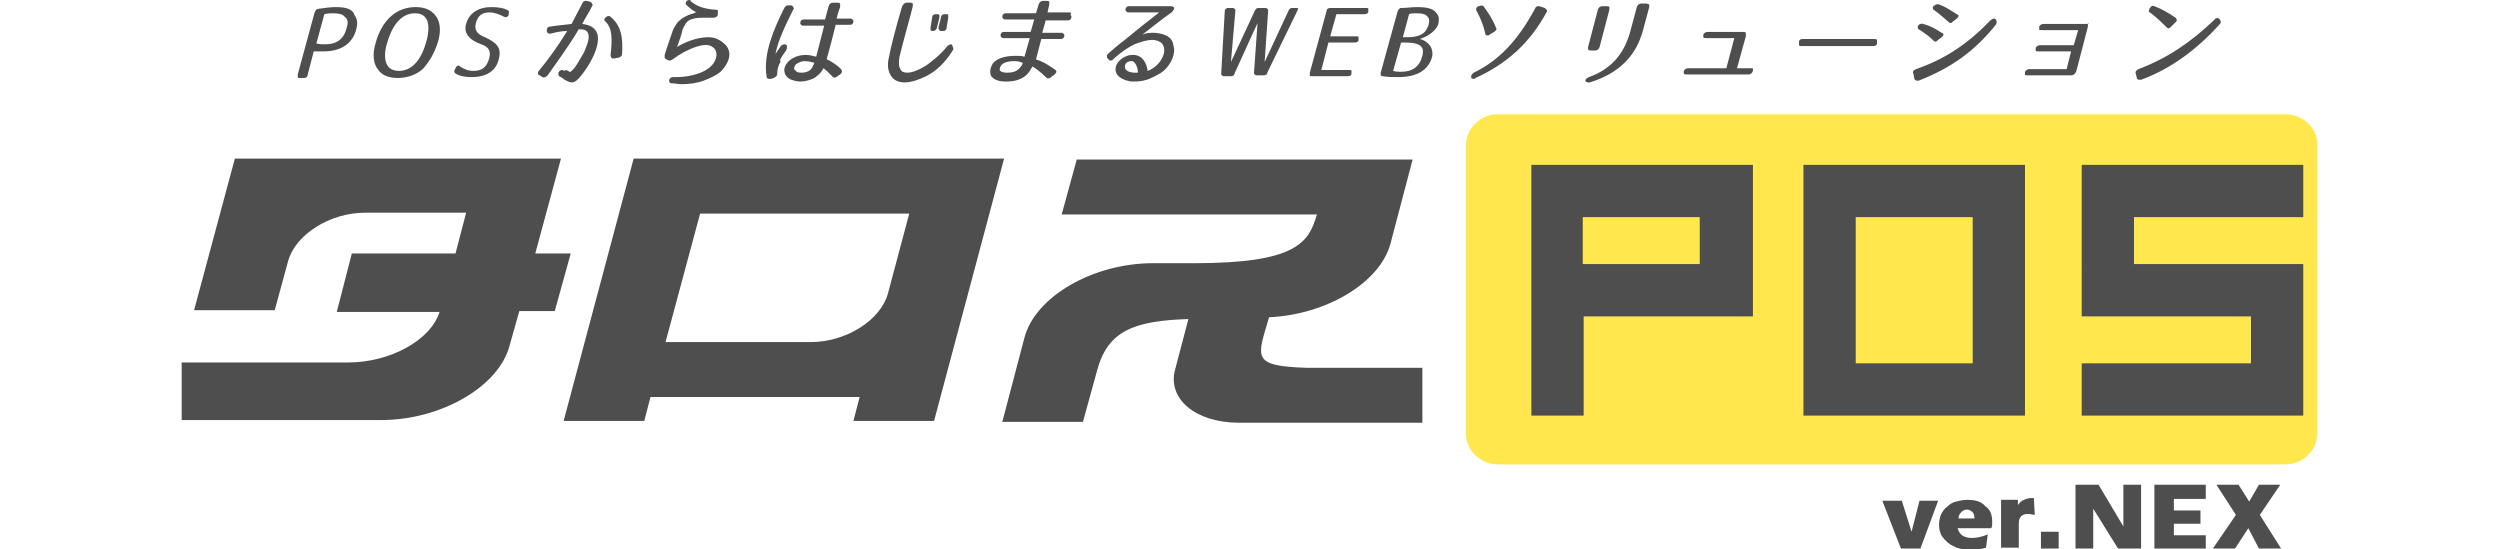 <svg version="1.1" id="レイヤー_1" xmlns="http://www.w3.org/2000/svg" x="0" y="0" viewBox="0 0 282.1 62" xml:space="preserve"><style>.st0{fill:#4e4e4e}</style><path class="st0" d="M218.7 56.5l-2 5.4h-2.2l-2.1-5.4h2.2l1.1 3.5.9-3.5h2.1zM224.8 58.9c0 .3 0 .5-.1.7h-3.8c.2.8.8 1.1 1.6 1.1.5 0 1.1-.1 1.8-.4l-.2 1.5c-.4.1-.7.2-1 .2h-1c-.7 0-1.2-.1-1.7-.4-.5-.2-.9-.6-1.2-1-.3-.4-.4-.9-.4-1.4 0-.4.1-.8.2-1.1.2-.4.4-.7.7-.9.3-.3.6-.5 1-.6.4-.1.8-.2 1.3-.2.9 0 1.6.2 2 .7.6.4.8 1 .8 1.8zm-2-.4c0-.3-.1-.6-.2-.7s-.4-.3-.6-.3c-.3 0-.5.1-.7.3-.2.2-.3.4-.3.7h1.8zM229.6 58.1c-.2 0-.5-.1-.6-.1-.3 0-.5 0-.7.1-.2.1-.3.2-.4.4s-.1.5-.1.8v2.5h-2v-5.4h1.9v.6c.2-.3.4-.5.7-.6.2-.1.5-.2.8-.2h.3l.1 1.9zM232.3 61.9h-2V60h2v1.9zM241.6 61.9H239l-2.8-4.5v4.5h-2v-7.2h2.6l2.8 4.7v-4.7h2v7.2zM248.9 61.9h-5.8v-7.2h5.8v1.6h-3.6v1.3h3v1.5h-3v1.3h3.6v1.5zM257.4 61.9h-2.5l-1.2-2.3-1.5 2.3h-2.5l2.6-3.8-2.2-3.4h2.5l1.2 1.9 1.1-1.9h2.4l-2.3 3.4 2.4 3.8z"/><g><path d="M257.9 12.9H169c-2 0-3.6 1.6-3.6 3.6v32.3c0 2 1.6 3.6 3.6 3.6h88.9c2 0 3.6-1.6 3.6-3.6V16.5c.1-2-1.6-3.6-3.6-3.6z" fill="#ffe74d"/></g><g><path class="st0" d="M113.3 17.9H71.5l-7.9 29.6h9.1l.7-2.7H97l-.7 2.7h9.1l7.9-29.6zM79 24.1h23.6l-2.4 9c-.8 3-4.7 5.5-8.7 5.5H75.1L79 24.1zM143.2 35.8c6.5-.3 12.5-3.9 13.7-8.3l2.5-9.5h-37.9l-1.7 6.2h28.8c-.9 3.1-2.2 5.5-13.8 5.5h-4.7c-6.8 0-13.3 3.8-14.5 8.4l-2.5 9.5h9.1l1.6-5.8c1.2-4.5 4.2-5.6 10.3-5.8l-1.5 5.7c-.9 3.3 2.3 6 7.2 6h20.7v-6.2h-13.1c-6.3-.2-5.5-1.2-4.2-5.7zM64.4 28.6h-4l2.9-10.7H26.5L21.9 35H31l1.5-5.5c.8-3 4.7-5.5 8.7-5.5h11.4l-1.2 4.6H39.7L38 35.2h11.6c-1 3.2-5.6 5.7-10.3 5.7H20.5v6.5H43c6.8 0 13.3-3.8 14.5-8.4l1.1-3.9h4l1.8-6.5z"/></g><g><path class="st0" d="M37.9.8c-.6 0-1.3.1-2 .2-.2 0-.3.2-.4.4l-1.9 7v.3c0 .1.1.1.2.1h.5c.2 0 .4-.1.4-.3l.7-2.7h1.1c2 0 3.3-.9 3.7-2.5.2-.7.1-1.2-.2-1.6-.2-.7-1-.9-2.1-.9zm1.2 2.4C38.8 4.4 38 5 36.7 5c-.3 0-.7 0-1-.1l.9-3.3c.4-.1.7-.1 1-.1.6 0 1.1.1 1.3.4.4.3.4.7.2 1.3zM46.9.8c-2.2 0-3.8 1.5-4.5 4-.4 1.3-.3 2.4.3 3.1.4.6 1.2.9 2.2.9 1.1 0 2.1-.4 2.8-1 .8-.9 1.3-1.8 1.7-3 .4-1.3.3-2.4-.3-3.1-.5-.6-1.2-.9-2.2-.9zM45 8c-.5 0-1-.2-1.2-.5-.4-.5-.5-1.5-.1-2.7.6-2.1 1.7-3.3 3.1-3.3.7 0 1.1.2 1.4.8.2.5.2 1.4-.1 2.4C47.5 6.9 46.4 8 45 8zM55.4.8c-1.4 0-2.5.7-2.8 1.9-.3 1 .3 1.8 1.7 2.3.9.3 1.1.8.9 1.6-.3 1-.8 1.4-1.8 1.4-.6 0-1-.2-1.5-.5-.1-.1-.1-.1-.2-.1s-.2.1-.3.3l-.1.2c-.1.2 0 .3.1.4.5.3 1.1.4 1.8.4 1.7 0 2.8-.7 3.1-2.1.3-1.2-.2-1.8-1.8-2.5-.7-.3-1-.8-.8-1.5.2-.8.7-1.2 1.5-1.2.6 0 1.1.2 1.7.5.2.1.4 0 .5-.2v-.2c.1-.2 0-.3-.2-.4-.4-.2-1-.3-1.8-.3zM65.7 2.7c.4-.8.9-1.5 1.1-2 .1-.1.1-.2 0-.3 0-.1-.1-.1-.2-.2l-.4-.1c-.2 0-.4 0-.5.3-.2.4-.7 1.3-1.2 2.3-.6.1-1.2.1-2.4.3-.3 0-.4.2-.4.4 0 .1 0 .2.1.3 0 .1.2.1.3.1.8-.2 1.3-.3 1.9-.3-.9 1.5-2.2 3.3-3.2 4.5-.1.1-.1.2-.1.3 0 .1.1.2.2.2l.3.2c.2.1.4 0 .6-.2.7-1 2.6-3.6 3.5-5.2.6 0 1 .1 1.1.6.1.5-.1 1.1-.5 2-.4.7-.8 1.4-1.1 1.8l-.3.3c-.1.1-.1.1-.2.1 0 0-.1 0-.2-.1-.1 0-.1-.1-.2-.1-.2.1-.3.1-.4 0h-.1c-.2 0-.4.2-.4.4 0 .1 0 .2.1.3.2.1.4.2.6.4.4.2.6.3.8.3.4 0 .7-.3 1.1-.8.9-1.1 2.2-3.3 1.8-4.7-.3-.8-1-1-1.7-1.1zM68.9 1.9s-.1-.1-.2-.1c-.2 0-.5.2-.5.4 0 .1 0 .2.1.2.8.8.8 1.9.6 3.8 0 .1 0 .2.1.3 0 .1.1.1.2.1h.1l.5-.1c.3-.1.4-.2.4-.5.1-1.8-.1-3.1-1.3-4.1zM79.9 4.2c-1.3 0-2.7.6-3.5 1.1.2-.5.6-1.7.6-1.9.1-.3.2-.4.3-.6.2-.4.5-.6 1-.7.3-.1.7-.1 1.1-.1h1.1c.2 0 .4-.1.5-.3v-.2-.3c0-.1-.1-.1-.3-.1-1.3-.1-2.1-.4-2.8-1 .1-.1 0-.1-.1-.1-.2 0-.4.1-.4.3-.1.1 0 .2.1.3.4.4.7.6 1.1.8-.1 0-.2 0-.3.1-.8.2-1.5.6-1.9 1.1-.2.3-.4.6-.5.9-.1.3-.7 2-.9 2.7v.3c0 .1.1.1.2.2l.2.1c.2.1.3 0 .5-.1.8-.6 1.7-1.1 2.6-1.4.9-.3 1.5-.3 1.9 0 .5.3.6 1 .2 1.7-.7 1.2-2.7 1.7-4.3 1.7h-.4c-.2 0-.4.2-.4.4s.1.3.3.3c.4 0 .7.1 1.1.1.8 0 1.7-.1 2.5-.4.5-.2 1.3-.5 1.9-1 .6-.6 1-1.3 1-2 0-.4-.2-.8-.4-1-.7-.7-1.3-.9-2-.9zM96 2.1h-1.6c.1-.4.2-.8.4-1.3V.7.4s-.1-.1-.3-.1H94c-.2 0-.4.1-.5.4l-.4 1.5h-2.4c-.3 0-.4.2-.4.4 0 .1 0 .1.1.2 0 0 .1.1.2.1H93l-.9 3.5c-.4-.1-.7-.2-1.2-.2s-1 .1-1.5.4c-.5.3-.9.8-.9 1.3s.3.9.8 1.1c.3.1.6.2 1 .2.6 0 1.2-.2 1.6-.4.4-.3.8-.6 1-1.1.2.1.5.4 1 .9.1.2.4.2.6 0l.3-.2c.1-.1.2-.2.2-.3 0-.1 0-.2-.1-.3-.3-.3-.9-.8-1.6-1.1v-.1c.4-1.4.6-2.2 1-3.8h1.6c.3 0 .4-.2.4-.4 0-.1 0-.1-.1-.2 0 0-.1-.1-.2-.1zm-4.1 5c-.2.4-.3.7-.5.8-.2.2-.6.3-.9.3-.2 0-.4 0-.6-.1l-.3-.3c0-.2.1-.5.3-.6.3-.2.6-.3.9-.3.4 0 .8.1 1.1.2zM88.8 5.2c0-.1-.1-.2-.3-.2-.1 0-.3.1-.4.2l-.6.9c.3-1.5 1-3 2-5 .1-.1.1-.2 0-.3 0-.1-.1-.1-.2-.2H89h-.1c-.1 0-.3.1-.4.3-1.2 2.4-2.4 5.2-2 7.7 0 .2.1.3.3.3h.2l.3-.1c.2-.1.4-.2.4-.5 0-.4.1-.9.4-1.4l-.1-.1c.2-.4.4-.7.7-1.1.1-.2.1-.3.1-.5zM107.3 5c-.1 0-.3.1-.4.2-.7.9-1.7 1.7-2.4 2.2-.8.5-1.6.8-2.1.8-.4 0-.7-.1-.8-.4-.2-.3-.2-.8-.1-1.4.4-1.7 1.3-4.8 1.5-5.7V.4c-.1-.1-.2-.1-.3-.1h-.4c-.2 0-.4.2-.5.4-.8 2.7-1.3 4.7-1.5 5.8-.2.8-.1 1.5.2 2 .3.5.8.8 1.6.8.7 0 1.6-.3 2.4-.7 1.2-.6 2.2-1.6 3-2.9.1-.1.1-.3 0-.4 0-.2-.1-.3-.2-.3z"/><path class="st0" d="M105.2 3.5c.3 0 .4-.1.5-.3L106 2v-.3c-.1-.1-.1-.1-.3-.1h-.1c-.2 0-.4.1-.4.3l-.2 1.2v.3s.1.1.2.1zM106 3.4c.1.1.1.1.3.1h.1c.2 0 .4-.1.4-.3L107 2v-.3c0-.1-.1-.1-.3-.1h-.1c-.2 0-.4.1-.4.3l-.3 1.2c0 .1 0 .2.1.3zM120.7 1.4h-2.5l.2-.9V.2c-.1-.1-.1-.1-.3-.1h-.4c-.2 0-.4.1-.5.4l-.3 1h-3.4c-.3 0-.4.2-.4.4 0 .1 0 .1.1.2 0 0 .1.1.2.1h3.3l-.4 1.4h-3c-.3 0-.4.2-.4.4 0 .1 0 .1.1.2 0 0 .1.1.2.1h3l-.6 2.1c-.3-.1-.7-.1-1-.1-1.4 0-2.4.4-2.7 1.1-.2.4-.2.8-.1 1.1.3.6 1.2.7 1.6.7h.2c.6 0 1.9-.1 2.6-1.2.1-.2.2-.3.3-.5.2.1.8.5 1.5 1.2.2.2.4.2.6 0l.4-.3c.1-.1.2-.2.2-.3 0-.1 0-.1-.1-.2-.3-.2-1.2-.9-2.2-1.2l.6-2.3h2.2c.3 0 .4-.2.4-.4 0-.1 0-.1-.1-.2 0 0-.1-.1-.2-.1h-2.2l.4-1.4h2.5c.3 0 .4-.2.4-.4 0-.1 0-.1-.1-.2.1-.3 0-.3-.1-.3zm-7.8 6.1c.2-.5 1.1-.6 1.4-.6h.2c.4 0 .7.1.9.2 0 .1-.1.3-.2.4-.4.6-1 .7-1.5.7h-.1c-.4 0-.7-.1-.8-.3 0-.1 0-.2.1-.4zM130.3 3.7c-.5 0-.9 0-1.4.2.7-.5 2-1.6 3.3-2.5.2-.2.3-.4.3-.5 0-.1-.2-.2-.4-.2h-4.7c-.3 0-.4.2-.4.4 0 .1 0 .1.1.2 0 0 .1.1.2.1h3.5c-1.3 1-2.8 2.2-4 3.2-.7.5-1.2 1-1.7 1.4-.1.1-.2.2-.2.3 0 .1 0 .2.1.3l.1.1c.1.2.4.2.6-.1.8-.7 1.5-1.2 2.3-1.6.8-.3 1.5-.5 2-.5.4 0 .7.1 1 .3.4.3.5 1 .2 1.6-.3.7-.9 1.3-1.7 1.6-.1-.8-.5-1.7-1.5-1.8-.3 0-.6 0-.8.1-.6.2-1.2.7-1.3 1.3-.2 1 .9 1.4 1.3 1.5.3.1.5.1.8.1.6 0 1.3-.1 1.9-.4.4-.2.9-.4 1.4-.8.9-.8 1.4-2 1.1-2.9-.1-.9-.9-1.3-2.1-1.4zm-1.9 4.5h-.4c-.3 0-.8-.1-1-.4-.1-.2-.1-.5.1-.7.1-.1.3-.2.5-.2h.2c.4.2.6.8.6 1.3zM146.3.9h-.5c-.2 0-.3.1-.4.3L142.7 7l.4-5.8c0-.1 0-.2-.1-.2-.1-.1-.1-.1-.2-.1h-.8c-.2 0-.3.1-.4.3L138.9 7l.5-5.8c0-.1 0-.2-.1-.2-.1-.1-.1-.1-.2-.1h-.5c-.2 0-.4.1-.4.4l-.4 7c0 .1 0 .2.1.2.1.1.1.1.2.1h.8c.2 0 .4-.1.4-.3l2.6-5.7-.4 5.6c0 .1 0 .2.1.2.1.1.1.1.2.1h.8c.2 0 .4-.1.4-.3l3.4-7c.1-.2.1-.3 0-.3.1.1 0 0-.1 0zM154.2.9h-4.1c-.2 0-.4.1-.4.3l-1.9 7v.3c0 .1.1.1.2.1h4.1c.2 0 .4-.1.4-.3V8c0-.1-.1-.1-.2-.1h-3.2l.8-3.1h3c.2 0 .4-.1.4-.3v-.3c0-.1-.1-.1-.2-.1h-3l.7-2.5h3.2c.2 0 .4-.1.4-.3V1c0-.1-.1-.1-.2-.1zM159.9.8c-.6 0-1.2.1-1.8.1-.2 0-.3.2-.4.4l-1.9 6.9v.3s.1.1.2.1c.6.1 1.2.1 1.8.1 2.1 0 3.4-.8 3.8-2.3.1-.4 0-.9-.2-1.2-.3-.4-.7-.7-1.2-.8 1-.3 1.9-1 2.1-1.7.1-.5.1-.9-.2-1.2-.3-.5-1-.7-2.2-.7zm-1.8 7.3c-.3 0-.6 0-.9-.1l.9-3.2h.5c1 0 1.6.2 1.8.5.2.2.2.6.1 1-.3 1.2-1.1 1.8-2.4 1.8zm1.7-6.6c.7 0 1.1.1 1.3.4.2.2.2.5.1.9-.3 1-1 1.4-2.4 1.4h-.5l.7-2.6c.2-.1.5-.1.8-.1zM167.6 3.8c0 .2.2.2.3.2.1 0 .1 0 .2-.1l.5-.3c.3-.2.3-.4.2-.5-.4-1-.9-1.7-1.4-2.4-.1-.1-.3-.1-.5 0h-.1c-.2.1-.3.3-.2.5.5.9.8 1.7 1 2.6zM174.3.9l-.6-.2h-.1c-.1 0-.3 0-.4.3-1.9 3.5-4 5.8-6.9 7.2-.3.2-.3.4-.3.5 0 .1.1.2.3.2.1 0 .1 0 .2-.1 3.5-1.6 6.1-3.9 8-7.4.1-.1.1-.2 0-.3 0-.1-.1-.1-.2-.2zM185.7.4h-.5c-.2 0-.4.1-.5.4l-.7 2.6c-.7 2.7-2.2 4.4-4.7 5.3-.2.1-.4.2-.4.4 0 .1.1.2.3.2h.2c3.2-1 5.2-2.9 6-5.9l.7-2.6V.5c-.1 0-.2-.1-.4-.1zM179.5 5.7h.5c.2 0 .4-.1.5-.4l1.1-4.2V.8c-.1-.1-.1-.1-.3-.1h-.5c-.2 0-.4.1-.5.4l-1.1 4.2v.3s.1.1.3.1zM197.5 7.7H196l1-3.6v-.4c-.1-.1-.2-.1-.3-.1h-4c-.2 0-.4.1-.5.3v.3c.1.1.1.1.3.1h3.2l-.9 3.4h-4.3c-.2 0-.4.1-.5.3v.3c.1.1.1.1.3.1h7c.2 0 .4-.1.5-.4v-.3h-.3zM211.5 4.4h-8.1c-.2 0-.4.1-.4.3v.4c.1.1.1.1.3.1h8.1c.2 0 .4-.1.4-.3v-.1-.3c-.1-.1-.2-.1-.3-.1zM225 2.1c-.1 0-.3.1-.4.2-2.6 2.7-5.2 4.4-8.4 5.5-.3.1-.4.3-.3.5l.1.5c0 .2.2.3.3.3h.2c3.6-1.4 6.3-3.3 8.7-6.3.1-.1.1-.3.1-.4-.1-.3-.2-.3-.3-.3zM219.9 2.5c.1.1.2.1.2.1.1 0 .2-.1.3-.2l.4-.3c.1-.1.2-.2.2-.3 0-.1 0-.1-.2-.2-.8-.5-1.2-.8-2-1.1-.2-.1-.6.1-.7.3 0 .1 0 .3.1.3.7.5 1.1.9 1.7 1.4zM218.2 4.6c.1.1.2.1.2.1.1 0 .2-.1.3-.2l.4-.3c.1-.1.2-.2.2-.3 0-.1 0-.1-.2-.2-.8-.5-1.3-.8-2.1-1-.2-.1-.6.1-.6.3 0 .1 0 .3.1.3.6.4 1.1.7 1.7 1.3zM235.5 2.7h-4.9c-.2 0-.4.1-.5.3v.3c0 .1.1.1.3.1h4.1l-.5 1.7h-3.8c-.2 0-.4.1-.5.3v.3c.1.1.1.1.3.1h3.7l-.5 2H229c-.2 0-.4.1-.5.3v.3c0 .1.1.1.3.1h4.9c.3 0 .5-.2.6-.5l1.3-5v-.4c.2.1 0 .1-.1.1zM250.4 2.1c-.2-.1-.4-.1-.5.1-2.7 2.6-5.4 4.4-8.6 5.6-.2.1-.4.3-.3.5l.1.4c0 .2.1.3.3.3h.2c3.3-1.2 6.3-3.4 8.9-6.3.1-.1.1-.2.1-.3-.1-.1-.1-.2-.2-.3zM242.6 1.4c.8.6 1.4 1.2 1.9 1.7.1.1.1.1.2.1s.2-.1.3-.2l.5-.5c.1-.1.2-.2.1-.3 0-.1-.1-.2-.1-.2-.9-.6-1.6-1-2.4-1.3-.2-.1-.4 0-.5.2-.1.1-.1.2-.1.3-.1.1 0 .2.1.2z"/></g><g><path class="st0" d="M259.9 24.5h-19.1v5.3h19.1v17.1h-25V41H254v-5.3h-19.1V18.6h25zM172.8 18.6v28.3h5.9V35.7h19.1V18.6h-25zm19 11.2h-13.2v-5.3h13.2v5.3zM203.5 18.6v28.3h25V18.6h-25zM222.6 41h-13.2V24.5h13.2V41z"/></g></svg>